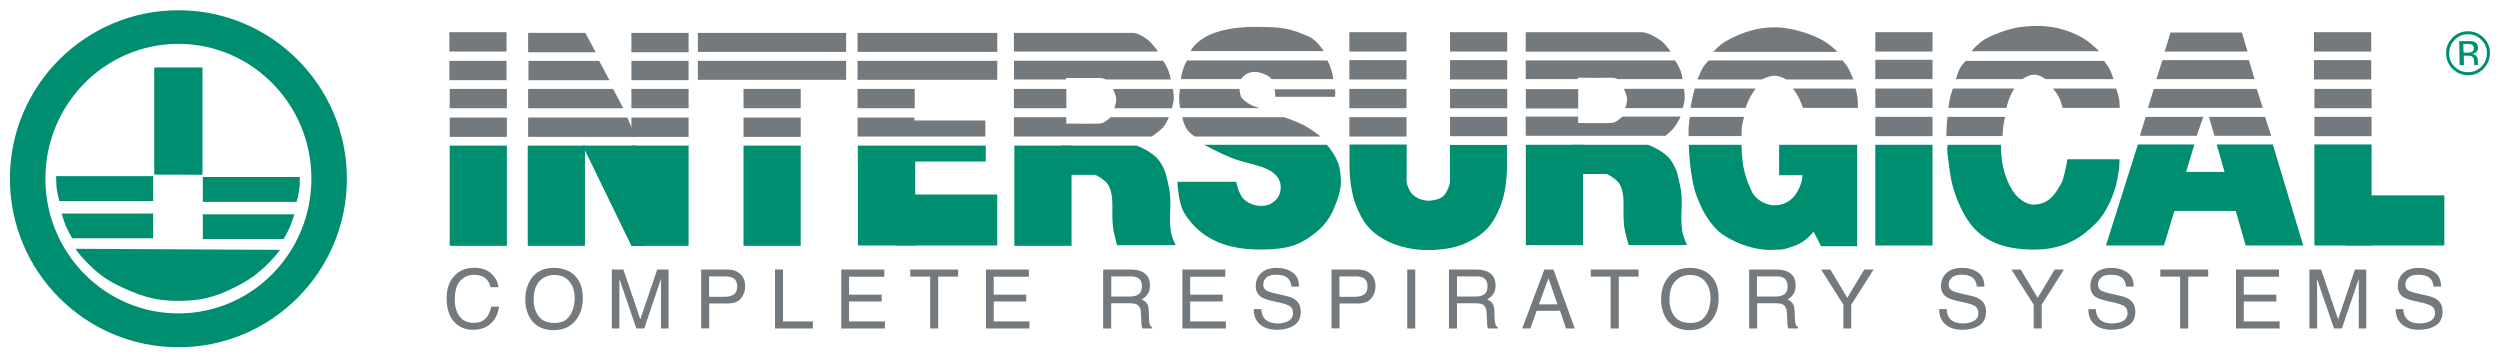 <?xml version="1.0" encoding="UTF-8"?>
<svg id="_Слой_1" data-name="Слой_1" xmlns="http://www.w3.org/2000/svg" version="1.1" viewBox="0 0 212.03 30.31">
  <!-- Generator: Adobe Illustrator 29.5.0, SVG Export Plug-In . SVG Version: 2.1.0 Build 137)  -->
  <defs>
    <style>
      .st0, .st1 {
        fill-rule: evenodd;
      }

      .st0, .st2 {
        fill: #008e70;
      }

      .st1, .st3 {
        fill: #73797d;
      }
    </style>
  </defs>
  <polygon class="st2" points="38.14 12.35 42.99 12.35 42.99 20.85 38.14 20.85 38.14 12.35 38.14 12.35"/>
  <polygon class="st2" points="44.76 12.35 49.61 12.35 49.61 20.85 44.76 20.85 44.76 12.35 44.76 12.35"/>
  <polygon class="st2" points="53.55 12.35 58.4 12.35 58.4 20.85 53.55 20.85 53.55 12.35 53.55 12.35"/>
  <polygon class="st2" points="49.42 12.35 53.96 12.35 54.59 20.85 53.55 20.85 49.42 12.35 49.42 12.35"/>
  <polygon class="st2" points="63.06 12.35 67.91 12.35 67.91 20.85 63.06 20.85 63.06 12.35 63.06 12.35"/>
  <polygon class="st2" points="72.76 12.38 77.62 12.38 77.62 20.82 72.76 20.82 72.76 12.38 72.76 12.38"/>
  <polygon class="st2" points="72.76 13.95 77.58 13.95 77.58 13.7 83.6 13.7 83.6 12.35 72.76 12.35 72.76 13.95 72.76 13.95"/>
  <polygon class="st2" points="76.04 20.82 75.82 16.5 84.58 16.5 84.58 20.82 76.04 20.82 76.04 20.82"/>
  <path class="st2" d="M102.09,12.28h10.43s.38.35.79,1.14c.23.45.32.81.38,1.35.11.94-.03,1.5-.35,2.39-.47,1.31-1.01,2.05-2.14,2.86-1.32.96-2.41,1.1-4.03,1.14-2.84.06-5.23-.7-6.71-3.06-.55-.88-.6-2.68-.6-2.68h4.98s.2,1.05.66,1.48c.65.61,1.68.71,2.27.38.56-.31.85-.75.85-1.42,0-.74-.56-1.29-1.29-1.58-1.11-.43-1.82-.47-2.93-.91-.93-.37-2.3-1.1-2.3-1.1h0Z"/>
  <path class="st2" d="M121.42,17.01c.63-.11,1.04-.21,1.35-.92.27-.6.2-.69.2-1.58v-2.22h4.85s-.02.85,0,1.89c-.03,1.04-.16,2.3-.57,3.31-.55,1.37-1.12,2.16-2.41,2.87-1.2.66-2.24.8-3.54.85-1.63.06-1.1-4.25.11-4.19h0Z"/>
  <path class="st2" d="M121.45,17.03c-.84.03-1.63-.26-1.95-.98-.27-.6-.2-.68-.2-1.57v-2.22h-4.85s.02.85,0,1.89c.03,1.04.16,2.29.57,3.31.55,1.37,1.12,2.15,2.41,2.87,1.2.66,2.69.93,4.02.87,1.65-.08,1.23-4.22.02-4.16h0Z"/>
  <polygon class="st2" points="86.03 12.35 90.88 12.35 90.88 20.85 86.03 20.85 86.03 12.35 86.03 12.35"/>
  <path class="st2" d="M90,12.35h6.4s1.47.51,2.05,1.48c.5.85.45,1.08.63,1.79.4,1.57-.03,2.68.25,4.16.08.41.38,1.01.38,1.01h-4.97s-.16-.6-.25-.98c-.37-1.61.16-3.09-.54-4.19-.26-.41-1.04-.79-1.04-.79h-2.77l-.12-2.49h0Z"/>
  <polygon class="st2" points="129.41 12.28 134.26 12.28 134.26 20.79 129.41 20.79 129.41 12.28 129.41 12.28"/>
  <path class="st2" d="M133.37,12.28h6.4s1.48.51,2.05,1.48c.5.85.45,1.08.63,1.79.4,1.57-.03,2.68.25,4.16.08.41.38,1.07.38,1.07h-4.95s-.18-.63-.28-1.04c-.39-1.6.16-3.09-.53-4.19-.26-.41-1.04-.79-1.04-.79h-2.77l-.13-2.49h0Z"/>
  <path class="st2" d="M143.23,12.28h4.47s.02,1.15.16,1.86c.17.87.41,1.45.73,2.14.25.55,1.07,1.13,1.89,1.13,1.13,0,1.85-.69,2.24-1.76.14-.4.16-.79.16-.79h-1.99v-2.58h6.62v8.6h-3.06l-.63-1.23s-.66.83-1.45,1.13c-1.23.47-1.21.37-2.02.41-1.99.09-4.11-1.03-4.79-1.76-.79-.85-1.19-1.59-1.64-2.74-.63-1.62-.69-4.41-.69-4.41h0Z"/>
  <polygon class="st2" points="159.05 12.28 163.9 12.28 163.9 20.82 159.05 20.82 159.05 12.28 159.05 12.28"/>
  <path class="st2" d="M165.23,12.28h4.47s.01,1.19.19,1.92c.19.8.4,1.3.79,1.95.32.54,1.11,1.27,1.92,1.2,1.13-.09,1.6-.72,2.17-1.7.32-.54.57-2.14.57-2.14h4.41s.1.6-.32,2.33c-.44,1.51-1.14,2.58-1.67,3.09-1.04,1.04-2.52,2.24-5.23,2.24s-4.44-.79-5.55-2.37c-.49-.69-.91-1.56-1.26-2.65-.33-1.04-.38-1.89-.5-2.74-.16-1.05,0-1.14,0-1.14h0Z"/>
  <polygon class="st2" points="188 12.25 192.76 12.25 195.34 20.82 190.46 20.82 188 12.25 188 12.25"/>
  <polygon class="st2" points="196.29 12.25 201.14 12.25 201.14 20.82 196.29 20.82 196.29 12.25 196.29 12.25"/>
  <polygon class="st2" points="207.31 16.57 207.31 20.82 198.96 20.82 198.96 16.57 207.31 16.57 207.31 16.57"/>
  <polygon class="st2" points="186.11 12.25 181.32 12.25 178.61 20.82 183.53 20.82 186.11 12.25 186.11 12.25"/>
  <polygon class="st2" points="182.2 14.58 191.18 14.58 191.18 17.89 182.2 17.89 182.2 14.58 182.2 14.58"/>
  <polygon class="st3" points="129.41 7.56 133.85 7.56 133.85 9.2 129.41 9.2 129.41 7.56 129.41 7.56"/>
  <path class="st3" d="M137.72,7.53h5.1s.09.56.06.91c-.03.29-.16.73-.16.73h-4.88s.16-.44.16-.73c0-.37-.28-.91-.28-.91h0Z"/>
  <path class="st3" d="M129.41,5.12h12.65c.19.28.19.29.36.63.24.45.28.96.28.96h-5.48s-.33-.13-.51-.12c-1.04.03-2.9,0-2.9,0v.12h-4.41v-1.59h0Z"/>
  <path class="st3" d="M129.41,9.89h4.44v.54s1.92.03,2.83,0c.41-.02.91-.54.91-.54h4.95s-.28.59-.54.91c-.25.32-.75.72-.75.72h-11.85v-1.64h0Z"/>
  <polygon class="st3" points="38.11 2.73 42.96 2.73 42.96 4.37 38.11 4.37 38.11 2.73 38.11 2.73"/>
  <polygon class="st3" points="44.79 2.79 49.64 2.79 50.52 4.43 44.79 4.43 44.79 2.79 44.79 2.79"/>
  <polygon class="st3" points="53.55 2.79 58.4 2.79 58.4 4.43 53.55 4.43 53.55 2.79 53.55 2.79"/>
  <polygon class="st3" points="59.19 2.79 71.76 2.79 71.76 4.4 59.19 4.4 59.19 2.79 59.19 2.79"/>
  <polygon class="st3" points="72.73 2.79 84.58 2.79 84.58 4.4 72.73 4.4 72.73 2.79 72.73 2.79"/>
  <path class="st3" d="M85.99,2.79h10.05c.45,0,.87.26,1.32.6.4.31.85.98.85.98h-12.22v-1.58h0Z"/>
  <polygon class="st3" points="114.44 2.73 119.29 2.73 119.29 4.37 114.44 4.37 114.44 2.73 114.44 2.73"/>
  <polygon class="st3" points="122.98 2.73 127.83 2.73 127.83 4.37 122.98 4.37 122.98 2.73 122.98 2.73"/>
  <polygon class="st3" points="159.05 2.73 163.9 2.73 163.9 4.37 159.05 4.37 159.05 2.73 159.05 2.73"/>
  <path class="st3" d="M129.41,2.73h9.83c.45,0,1.17.38,1.62.71.39.28.83.94.83.94h-12.29v-1.65h0Z"/>
  <path class="st3" d="M102.03,3.26c1.12-.73,2.9-1,4.57-.98,1.89.03,2.58,0,4.47.85.6.27,1.2,1.2,1.2,1.2h-11.28s.19-.52,1.04-1.07h0Z"/>
  <path class="st3" d="M146.67,3.33c1.2-.6,2.31-1.01,3.87-1.01s3.22.65,3.94,1.04c.76.41,1.36,1.04,1.36,1.04h-10.52s.47-.63,1.36-1.07h0Z"/>
  <polygon class="st3" points="196.25 2.73 201.11 2.73 201.11 4.37 196.25 4.37 196.25 2.73 196.25 2.73"/>
  <polygon class="st3" points="184.09 2.76 190.14 2.76 190.62 4.37 183.59 4.37 184.09 2.76 184.09 2.76"/>
  <path class="st3" d="M168.69,3.14c1.2-.54,2.27-.92,3.91-.94,2.05-.03,3.4.63,4.22,1.13.54.33,1.2,1.01,1.2,1.01h-10.8s.58-.79,1.48-1.2h0Z"/>
  <polygon class="st3" points="38.11 5.16 42.96 5.16 42.96 6.8 38.11 6.8 38.11 5.16 38.11 5.16"/>
  <polygon class="st3" points="44.82 5.16 50.81 5.16 51.69 6.8 44.82 6.8 44.82 5.16 44.82 5.16"/>
  <polygon class="st3" points="53.55 5.16 58.4 5.16 58.4 6.8 53.55 6.8 53.55 5.16 53.55 5.16"/>
  <polygon class="st3" points="59.19 5.16 71.76 5.16 71.76 6.77 59.19 6.77 59.19 5.16 59.19 5.16"/>
  <polygon class="st3" points="72.73 5.16 84.58 5.16 84.58 6.77 72.73 6.77 72.73 5.16 72.73 5.16"/>
  <path class="st3" d="M100.67,5.13h11.91c.15.27.22.43.31.73.11.32.19.85.19.85h-5.23s-.21-.23-.38-.31c-.63-.31-1.13-.41-1.7-.16-.22.09-.53.47-.53.47h-5.07s-.01-.33.16-.8c.05-.13.09-.29.17-.46.06-.12.17-.31.17-.31h0Z"/>
  <polygon class="st3" points="114.44 5.1 119.29 5.1 119.29 6.74 114.44 6.74 114.44 5.1 114.44 5.1"/>
  <polygon class="st3" points="122.98 5.1 127.83 5.1 127.83 6.74 122.98 6.74 122.98 5.1 122.98 5.1"/>
  <polygon class="st3" points="159.05 5.07 163.9 5.07 163.9 6.71 159.05 6.71 159.05 5.07 159.05 5.07"/>
  <polygon class="st3" points="196.25 5.1 201.11 5.1 201.11 6.74 196.25 6.74 196.25 5.1 196.25 5.1"/>
  <polygon class="st3" points="183.4 5.1 190.74 5.1 191.21 6.71 182.89 6.71 183.4 5.1 183.4 5.1"/>
  <path class="st3" d="M144.91,5.13h11.37c.25.35.36.42.5.69.17.32.41.92.41.92h-5.7s-.5-.32-1.04-.32c-.38,0-1.04.32-1.04.32h-5.45s.25-.59.41-.92c.14-.28.54-.69.54-.69h0Z"/>
  <path class="st3" d="M85.99,5.15h12.65c.19.28.19.29.36.63.24.46.29.96.29.96h-5.48s-.34-.13-.5-.13c-1.04.03-2.9,0-2.9,0v.13h-4.41v-1.59h0Z"/>
  <path class="st3" d="M166.73,5.16h11.72c.25.35.33.42.47.7.17.32.33.85.33.85h-5.75s-.56-.4-1.01-.38c-.5.03-.96.38-.96.38h-5.65s.18-.59.34-.91c.14-.28.5-.63.5-.63h0Z"/>
  <polygon class="st3" points="38.14 9.97 42.99 9.97 42.99 11.61 38.14 11.61 38.14 9.97 38.14 9.97"/>
  <polygon class="st3" points="44.79 9.97 53.2 9.97 53.92 11.61 44.79 11.61 44.79 9.97 44.79 9.97"/>
  <polygon class="st3" points="53.55 9.97 58.4 9.97 58.4 11.61 53.55 11.61 53.55 9.97 53.55 9.97"/>
  <polygon class="st3" points="63.06 9.97 67.91 9.97 67.91 11.61 63.06 11.61 63.06 9.97 63.06 9.97"/>
  <path class="st3" d="M108.93,9.94h-8.65s.03.35.3.88c.22.44.75.76.75.76h10.68s-.72-.56-1.23-.85c-.68-.39-1.86-.79-1.86-.79h0Z"/>
  <polygon class="st3" points="114.44 9.94 119.29 9.94 119.29 11.58 114.44 11.58 114.44 9.94 114.44 9.94"/>
  <polygon class="st3" points="122.98 9.91 127.83 9.91 127.83 11.55 122.98 11.55 122.98 9.91 122.98 9.91"/>
  <path class="st3" d="M85.99,9.94h4.44v.54s1.92.03,2.84,0c.41-.01.91-.54.91-.54h4.95s-.24.62-.54.92c-.25.25-.9.72-.9.72h-11.7v-1.64h0Z"/>
  <path class="st3" d="M147.93,9.91h-4.6s-.07.4-.09.66c-.04.38-.03.97-.03.97h4.5s-.01-.5.03-.82c.04-.32.19-.82.19-.82h0Z"/>
  <polygon class="st3" points="159.05 9.91 163.9 9.91 163.9 11.55 159.05 11.55 159.05 9.91 159.05 9.91"/>
  <polygon class="st3" points="181.98 9.91 186.87 9.91 186.3 11.52 181.48 11.52 181.98 9.91 181.98 9.91"/>
  <polygon class="st3" points="187.34 9.91 192.1 9.91 192.63 11.52 187.81 11.52 187.34 9.91 187.34 9.91"/>
  <polygon class="st3" points="196.29 9.91 201.14 9.91 201.14 11.55 196.29 11.55 196.29 9.91 196.29 9.91"/>
  <polygon class="st3" points="72.73 9.97 77.55 9.97 77.55 10.22 83.57 10.22 83.57 11.58 72.73 11.58 72.73 9.97 72.73 9.97"/>
  <path class="st3" d="M170.05,9.91h-4.88s-.05.42-.06.69c-.03.37-.03.94-.03.94h4.76s.02-.5.06-.82c.05-.32.16-.82.16-.82h0Z"/>
  <polygon class="st3" points="38.14 7.54 42.99 7.54 42.99 9.18 38.14 9.18 38.14 7.54 38.14 7.54"/>
  <polygon class="st3" points="44.79 7.54 52 7.54 52.86 9.18 44.79 9.18 44.79 7.54 44.79 7.54"/>
  <polygon class="st3" points="53.55 7.54 58.4 7.54 58.4 9.18 53.55 9.18 53.55 7.54 53.55 7.54"/>
  <polygon class="st3" points="63.06 7.54 67.91 7.54 67.91 9.18 63.06 9.18 63.06 7.54 63.06 7.54"/>
  <polygon class="st3" points="72.73 7.54 77.58 7.54 77.58 9.18 72.73 9.18 72.73 7.54 72.73 7.54"/>
  <polygon class="st3" points="114.44 7.54 119.29 7.54 119.29 9.18 114.44 9.18 114.44 7.54 114.44 7.54"/>
  <polygon class="st3" points="122.98 7.54 127.83 7.54 127.83 9.18 122.98 9.18 122.98 7.54 122.98 7.54"/>
  <path class="st3" d="M108.08,7.57h5.15s.02.19.02.32c0,.12-.03.32-.03.32h-5.07v-.32c0-.12-.06-.32-.06-.32h0Z"/>
  <path class="st3" d="M105.13,7.54h-5.04s-.09.33-.08.88c.01.51.09.75.09.75h6.74s-.63-.18-.98-.41c-.26-.17-.55-.41-.6-.54-.13-.35-.14-.69-.14-.69h0Z"/>
  <path class="st3" d="M148.91,7.51h-5.17s-.13.42-.19.7c-.08.36-.16.94-.16.94h4.66s.18-.53.35-.85c.17-.32.5-.79.5-.79h0Z"/>
  <path class="st3" d="M152.06,7.51h5.32s.12.48.16.79c.04.33.03.85.03.85h-4.66s-.21-.62-.41-.98c-.15-.27-.44-.66-.44-.66h0Z"/>
  <polygon class="st3" points="159.05 7.51 163.9 7.51 163.9 9.15 159.05 9.15 159.05 7.51 159.05 7.51"/>
  <polygon class="st3" points="182.67 7.54 191.4 7.54 191.91 9.15 182.17 9.15 182.67 7.54 182.67 7.54"/>
  <polygon class="st3" points="196.29 7.54 201.14 7.54 201.14 9.18 196.29 9.18 196.29 7.54 196.29 7.54"/>
  <polygon class="st3" points="85.99 7.54 90.44 7.54 90.44 9.18 85.99 9.18 85.99 7.54 85.99 7.54"/>
  <path class="st3" d="M94.38,7.54h5.1s.09.56.07.91c-.03.29-.16.73-.16.73h-4.88s.16-.44.16-.73c0-.37-.28-.91-.28-.91h0Z"/>
  <path class="st3" d="M170.83,7.51h-5.2s-.15.42-.22.7c-.09.36-.16.94-.16.94h4.92s.11-.47.22-.76c.14-.36.44-.88.44-.88h0Z"/>
  <path class="st3" d="M174.11,7.51h5.36s.19.51.25.85c.05.3.06.79.06.79h-4.85s-.14-.58-.31-.92c-.16-.31-.5-.72-.5-.72h0Z"/>
  <path class="st3" d="M41.69,23.23c.35.33.55.71.58,1.13h-.66c-.08-.32-.22-.58-.45-.77-.22-.19-.54-.28-.94-.28-.5,0-.89.18-1.2.52-.3.34-.45.87-.45,1.59,0,.58.14,1.06.41,1.42.27.36.68.54,1.23.54.5,0,.88-.19,1.14-.57.14-.2.24-.47.31-.8h.66c-.06.53-.26.97-.59,1.32-.4.43-.93.64-1.61.64-.58,0-1.07-.18-1.46-.53-.52-.46-.78-1.18-.78-2.15,0-.74.19-1.34.58-1.81.43-.51,1-.77,1.75-.77.63,0,1.12.17,1.47.5h0Z"/>
  <path class="st1" d="M48.94,23.58c.33.44.49,1.01.49,1.69,0,.75-.19,1.37-.57,1.86-.45.58-1.08.87-1.91.87-.77,0-1.37-.25-1.81-.76-.39-.49-.59-1.11-.59-1.86,0-.67.17-1.25.5-1.74.43-.62,1.07-.92,1.91-.92s1.53.28,1.96.85h0ZM48.34,26.76c.27-.43.4-.92.4-1.48,0-.58-.15-1.06-.46-1.42-.3-.36-.73-.54-1.26-.54s-.94.18-1.27.53c-.32.35-.49.87-.49,1.57,0,.55.14,1.02.42,1.4.28.38.74.57,1.36.57.6,0,1.03-.21,1.29-.64h0Z"/>
  <path class="st1" d="M51.9,22.86h.97l1.44,4.22,1.43-4.22h.96v5h-.64v-2.95c0-.1,0-.27,0-.5,0-.24,0-.49,0-.76l-1.42,4.21h-.67l-1.44-4.21v.15c0,.12,0,.31,0,.56,0,.25,0,.43,0,.55v2.95h-.64v-5h0Z"/>
  <path class="st1" d="M59.47,22.86h2.25c.44,0,.8.13,1.07.38.27.25.41.6.41,1.05,0,.39-.12.73-.36,1.02-.24.29-.62.43-1.12.43h-1.57v2.11h-.68v-5h0ZM62.11,23.55c-.15-.07-.35-.11-.62-.11h-1.35v1.73h1.35c.3,0,.55-.07.74-.19.19-.13.29-.36.29-.69,0-.37-.13-.61-.41-.75h0Z"/>
  <polygon class="st3" points="65.73 22.86 66.41 22.86 66.41 27.26 68.94 27.26 68.94 27.86 65.73 27.86 65.73 22.86 65.73 22.86"/>
  <polygon class="st3" points="71.35 22.86 75 22.86 75 23.47 72.01 23.47 72.01 24.99 74.78 24.99 74.78 25.57 72.01 25.57 72.01 27.26 75.05 27.26 75.05 27.86 71.35 27.86 71.35 22.86 71.35 22.86"/>
  <polygon class="st3" points="81.26 22.86 81.26 23.46 79.57 23.46 79.57 27.86 78.89 27.86 78.89 23.46 77.2 23.46 77.2 22.86 81.26 22.86 81.26 22.86"/>
  <polygon class="st3" points="83.62 22.86 87.26 22.86 87.26 23.47 84.28 23.47 84.28 24.99 87.04 24.99 87.04 25.57 84.28 25.57 84.28 27.26 87.31 27.26 87.31 27.86 83.62 27.86 83.62 22.86 83.62 22.86"/>
  <path class="st1" d="M95.82,25.15c.31,0,.57-.06.75-.19.18-.13.28-.36.28-.69,0-.35-.13-.6-.39-.73-.14-.07-.33-.1-.56-.1h-1.65v1.71h1.57ZM93.58,22.86h2.31c.38,0,.7.06.94.17.47.21.7.61.7,1.18,0,.3-.06.54-.19.73-.12.19-.29.34-.52.46.2.08.34.19.44.32.1.13.16.34.17.62l.02.67c0,.19.02.33.05.43.04.16.11.26.22.31v.11h-.83s-.04-.1-.05-.17c-.02-.07-.03-.2-.04-.39l-.04-.83c-.02-.33-.14-.54-.37-.66-.13-.06-.34-.09-.61-.09h-1.54v2.14h-.68v-5h0Z"/>
  <polygon class="st3" points="100.28 22.86 103.92 22.86 103.92 23.47 100.94 23.47 100.94 24.99 103.7 24.99 103.7 25.57 100.94 25.57 100.94 27.26 103.97 27.26 103.97 27.86 100.28 27.86 100.28 22.86 100.28 22.86"/>
  <path class="st3" d="M106.98,26.24c.01.28.08.51.2.69.22.33.62.5,1.19.5.25,0,.48-.03.69-.11.4-.14.6-.39.6-.76,0-.27-.08-.46-.25-.58-.17-.11-.45-.21-.81-.3l-.68-.15c-.45-.1-.75-.21-.94-.33-.32-.21-.48-.52-.48-.94,0-.45.16-.82.47-1.11.31-.29.75-.43,1.32-.43.52,0,.96.13,1.33.38.37.25.55.65.55,1.21h-.64c-.03-.27-.1-.47-.22-.62-.2-.26-.56-.39-1.05-.39-.4,0-.69.08-.86.25-.18.17-.26.36-.26.58,0,.24.1.43.31.53.13.07.43.17.91.27l.7.16c.34.08.6.18.78.32.32.23.48.57.48,1.02,0,.55-.2.94-.61,1.19-.4.24-.87.35-1.4.35-.62,0-1.11-.16-1.46-.47-.35-.31-.52-.74-.52-1.28h.64Z"/>
  <path class="st1" d="M112.93,22.86h2.25c.45,0,.8.13,1.07.38.27.25.41.6.41,1.05,0,.39-.12.73-.36,1.02-.24.29-.62.43-1.12.43h-1.57v2.11h-.68v-5h0ZM115.57,23.55c-.15-.07-.35-.11-.62-.11h-1.35v1.73h1.35c.3,0,.55-.07.74-.19.19-.13.29-.36.29-.69,0-.37-.14-.61-.41-.75h0Z"/>
  <polygon class="st3" points="119.35 22.86 120.03 22.86 120.03 27.86 119.35 27.86 119.35 22.86 119.35 22.86"/>
  <path class="st1" d="M125.13,25.15c.32,0,.57-.06.75-.19.19-.13.28-.36.28-.69,0-.35-.13-.6-.39-.73-.14-.07-.32-.1-.55-.1h-1.65v1.71h1.56ZM122.89,22.86h2.31c.38,0,.7.06.94.17.47.21.7.61.7,1.18,0,.3-.06.54-.19.73-.13.19-.3.34-.52.46.2.08.34.19.44.32.1.13.16.34.17.62l.02.67c0,.19.03.33.05.43.04.16.11.26.22.31v.11h-.83s-.04-.1-.05-.17c-.01-.07-.03-.2-.03-.39l-.04-.83c-.02-.33-.14-.54-.36-.66-.13-.06-.33-.09-.61-.09h-1.54v2.14h-.68v-5h0Z"/>
  <path class="st1" d="M132.09,25.81l-.76-2.21-.81,2.21h1.57ZM130.98,22.86h.77l1.81,5h-.74l-.51-1.5h-1.98l-.54,1.5h-.69l1.88-5h0Z"/>
  <polygon class="st3" points="138.97 22.86 138.97 23.46 137.29 23.46 137.29 27.86 136.6 27.86 136.6 23.46 134.92 23.46 134.92 22.86 138.97 22.86 138.97 22.86"/>
  <path class="st1" d="M145.27,23.58c.33.44.49,1.01.49,1.69,0,.75-.19,1.37-.57,1.86-.44.58-1.08.87-1.9.87-.77,0-1.38-.25-1.82-.76-.39-.49-.59-1.11-.59-1.86,0-.67.17-1.25.51-1.74.43-.62,1.07-.92,1.91-.92s1.54.28,1.96.85h0ZM144.67,26.76c.27-.43.4-.92.4-1.48,0-.58-.16-1.06-.46-1.42-.31-.36-.73-.54-1.26-.54s-.94.18-1.27.53c-.32.35-.49.87-.49,1.57,0,.55.14,1.02.42,1.4.28.38.74.57,1.36.57s1.03-.21,1.29-.64h0Z"/>
  <path class="st1" d="M150.58,25.15c.32,0,.57-.06.75-.19.19-.13.28-.36.28-.69,0-.35-.13-.6-.39-.73-.14-.07-.32-.1-.55-.1h-1.66v1.71h1.57ZM148.33,22.86h2.32c.38,0,.69.06.94.17.47.21.7.61.7,1.18,0,.3-.06.54-.18.73-.12.19-.3.34-.52.46.2.08.34.19.44.32.1.13.16.34.17.62l.03.67c0,.19.02.33.05.43.04.16.11.26.22.31v.11h-.83s-.04-.1-.05-.17c-.01-.07-.03-.2-.03-.39l-.04-.83c-.02-.33-.14-.54-.37-.66-.13-.06-.33-.09-.61-.09h-1.54v2.14h-.68v-5h0Z"/>
  <polygon class="st3" points="154.45 22.86 155.24 22.86 156.67 25.26 158.11 22.86 158.9 22.86 157.01 25.84 157.01 27.86 156.34 27.86 156.34 25.84 154.45 22.86 154.45 22.86"/>
  <path class="st3" d="M165.1,26.24c.02.28.08.51.2.69.23.33.62.5,1.19.5.25,0,.49-.03.69-.11.41-.14.61-.39.61-.76,0-.27-.09-.46-.26-.58-.17-.11-.44-.21-.81-.3l-.68-.15c-.44-.1-.76-.21-.94-.33-.32-.21-.48-.52-.48-.94,0-.45.16-.82.47-1.11.31-.29.75-.43,1.32-.43.53,0,.97.13,1.34.38.37.25.55.65.55,1.21h-.64c-.03-.27-.1-.47-.22-.62-.21-.26-.56-.39-1.05-.39-.4,0-.69.08-.86.25-.18.17-.26.36-.26.58,0,.24.1.43.3.53.13.07.44.17.91.27l.7.16c.33.08.6.18.78.32.32.23.48.57.48,1.02,0,.55-.2.94-.6,1.19-.4.24-.87.35-1.4.35-.62,0-1.11-.16-1.46-.47-.35-.31-.52-.74-.52-1.28h.64Z"/>
  <polygon class="st3" points="170.59 22.86 171.38 22.86 172.82 25.26 174.26 22.86 175.05 22.86 173.16 25.84 173.16 27.86 172.48 27.86 172.48 25.84 170.59 22.86 170.59 22.86"/>
  <path class="st3" d="M177.75,26.24c.02.28.08.51.2.69.22.33.62.5,1.19.5.26,0,.49-.03.7-.11.4-.14.6-.39.6-.76,0-.27-.08-.46-.25-.58-.17-.11-.44-.21-.81-.3l-.68-.15c-.44-.1-.75-.21-.94-.33-.32-.21-.47-.52-.47-.94,0-.45.15-.82.46-1.11.31-.29.75-.43,1.32-.43.52,0,.97.13,1.34.38.37.25.55.65.55,1.21h-.64c-.03-.27-.11-.47-.22-.62-.21-.26-.56-.39-1.05-.39-.4,0-.69.08-.86.25-.18.17-.26.36-.26.58,0,.24.1.43.3.53.14.07.44.17.91.27l.7.16c.34.08.6.18.78.32.32.23.48.57.48,1.02,0,.55-.2.94-.61,1.19-.4.24-.87.35-1.4.35-.62,0-1.11-.16-1.46-.47-.35-.31-.52-.74-.51-1.28h.63Z"/>
  <polygon class="st3" points="187.28 22.86 187.28 23.46 185.59 23.46 185.59 27.86 184.9 27.86 184.9 23.46 183.22 23.46 183.22 22.86 187.28 22.86 187.28 22.86"/>
  <polygon class="st3" points="189.64 22.86 193.29 22.86 193.29 23.47 190.3 23.47 190.3 24.99 193.06 24.99 193.06 25.57 190.3 25.57 190.3 27.26 193.34 27.26 193.34 27.86 189.64 27.86 189.64 22.86 189.64 22.86"/>
  <path class="st1" d="M195.89,22.86h.97l1.44,4.22,1.43-4.22h.96v5h-.64v-2.95c0-.1,0-.27,0-.5,0-.24,0-.49,0-.76l-1.43,4.21h-.67l-1.44-4.21v.15c0,.12,0,.31,0,.56,0,.25.01.43.01.55v2.95h-.65v-5h0Z"/>
  <path class="st3" d="M203.83,26.24c.01.28.08.51.2.69.23.33.62.5,1.19.5.25,0,.49-.03.69-.11.41-.14.61-.39.61-.76,0-.27-.09-.46-.25-.58-.18-.11-.44-.21-.81-.3l-.68-.15c-.44-.1-.75-.21-.94-.33-.32-.21-.48-.52-.48-.94,0-.45.16-.82.47-1.11.31-.29.75-.43,1.32-.43.52,0,.97.13,1.33.38.37.25.55.65.55,1.21h-.63c-.04-.27-.11-.47-.22-.62-.21-.26-.56-.39-1.06-.39-.4,0-.68.08-.86.25-.17.17-.26.36-.26.58,0,.24.1.43.3.53.13.07.44.17.91.27l.7.16c.34.08.6.18.78.32.32.23.47.57.47,1.02,0,.55-.2.94-.6,1.19-.4.24-.87.35-1.4.35-.62,0-1.11-.16-1.46-.47-.35-.31-.52-.74-.52-1.28h.64Z"/>
  <path class="st0" d="M208.17,3.4c-.31.32-.45.7-.45,1.14,0,.45.16.83.48,1.13.31.31.69.46,1.14.45.44,0,.82-.17,1.13-.49.31-.32.45-.7.45-1.15,0-.44-.17-.82-.49-1.12-.32-.31-.7-.46-1.14-.45-.44,0-.82.17-1.12.49h0ZM210.66,5.81c-.36.37-.79.56-1.31.57-.52,0-.96-.17-1.33-.53-.37-.36-.55-.79-.56-1.31-.01-.51.16-.95.52-1.32.35-.37.79-.56,1.3-.57.51,0,.96.17,1.33.52.37.35.56.79.57,1.3,0,.52-.17.96-.52,1.33h0ZM209.66,3.8c-.09-.05-.24-.07-.43-.07h-.31s.02.74.02.74h.32c.15,0,.27-.02.34-.05.14-.06.21-.17.21-.32,0-.15-.05-.25-.15-.3h0ZM209.27,3.48c.26,0,.44.01.56.06.21.08.32.25.33.51,0,.18-.06.32-.19.41-.07.05-.17.08-.3.11.16.02.28.09.36.19.08.11.11.21.11.31v.15s0,.1.01.15c0,.06.01.09.02.11v.03s-.33,0-.33,0c0,0,0-.01,0-.02,0,0,0-.01,0-.03v-.06s0-.16,0-.16c0-.24-.07-.39-.2-.46-.08-.05-.21-.06-.4-.06h-.28s.01.81.01.81h-.36s-.04-2.04-.04-2.04h.71Z"/>
  <path class="st2" d="M3.85,15.15c0,6.31,5.05,11.43,11.28,11.43s11.28-5.12,11.28-11.43S21.36,3.72,15.13,3.72,3.85,8.84,3.85,15.15h0ZM.84,15.15C.84,7.26,7.24.87,15.13.87s14.29,6.4,14.29,14.29-6.4,14.29-14.29,14.29S.84,23.05.84,15.15h0Z"/>
  <polygon class="st2" points="17.17 14.82 17.17 5.72 13.08 5.72 13.08 14.81 17.17 14.82 17.17 14.82"/>
  <path class="st2" d="M4.76,14.93s0,.6.04.99c.05.45.23,1.13.23,1.13h7.96v-2.11H4.76Z"/>
  <path class="st2" d="M12.99,20.2v-2.09h-7.76s.19.66.36,1.07c.18.42.53,1.03.53,1.03h6.86Z"/>
  <path class="st2" d="M20.67,23.96c1.77-.97,3.09-2.77,3.09-2.77l-17.37-.09s1.42,2.06,3.54,3.07c1.88.9,3.17,1.37,5.31,1.35,2.21-.02,3.51-.5,5.44-1.56h0Z"/>
  <path class="st2" d="M25.43,15s0,.6-.04.99c-.05.45-.23,1.13-.23,1.13h-7.96v-2.11h8.23Z"/>
  <path class="st2" d="M17.2,20.27v-2.09h7.76s-.19.66-.37,1.06c-.18.42-.53,1.03-.53,1.03h-6.86Z"/>
</svg>